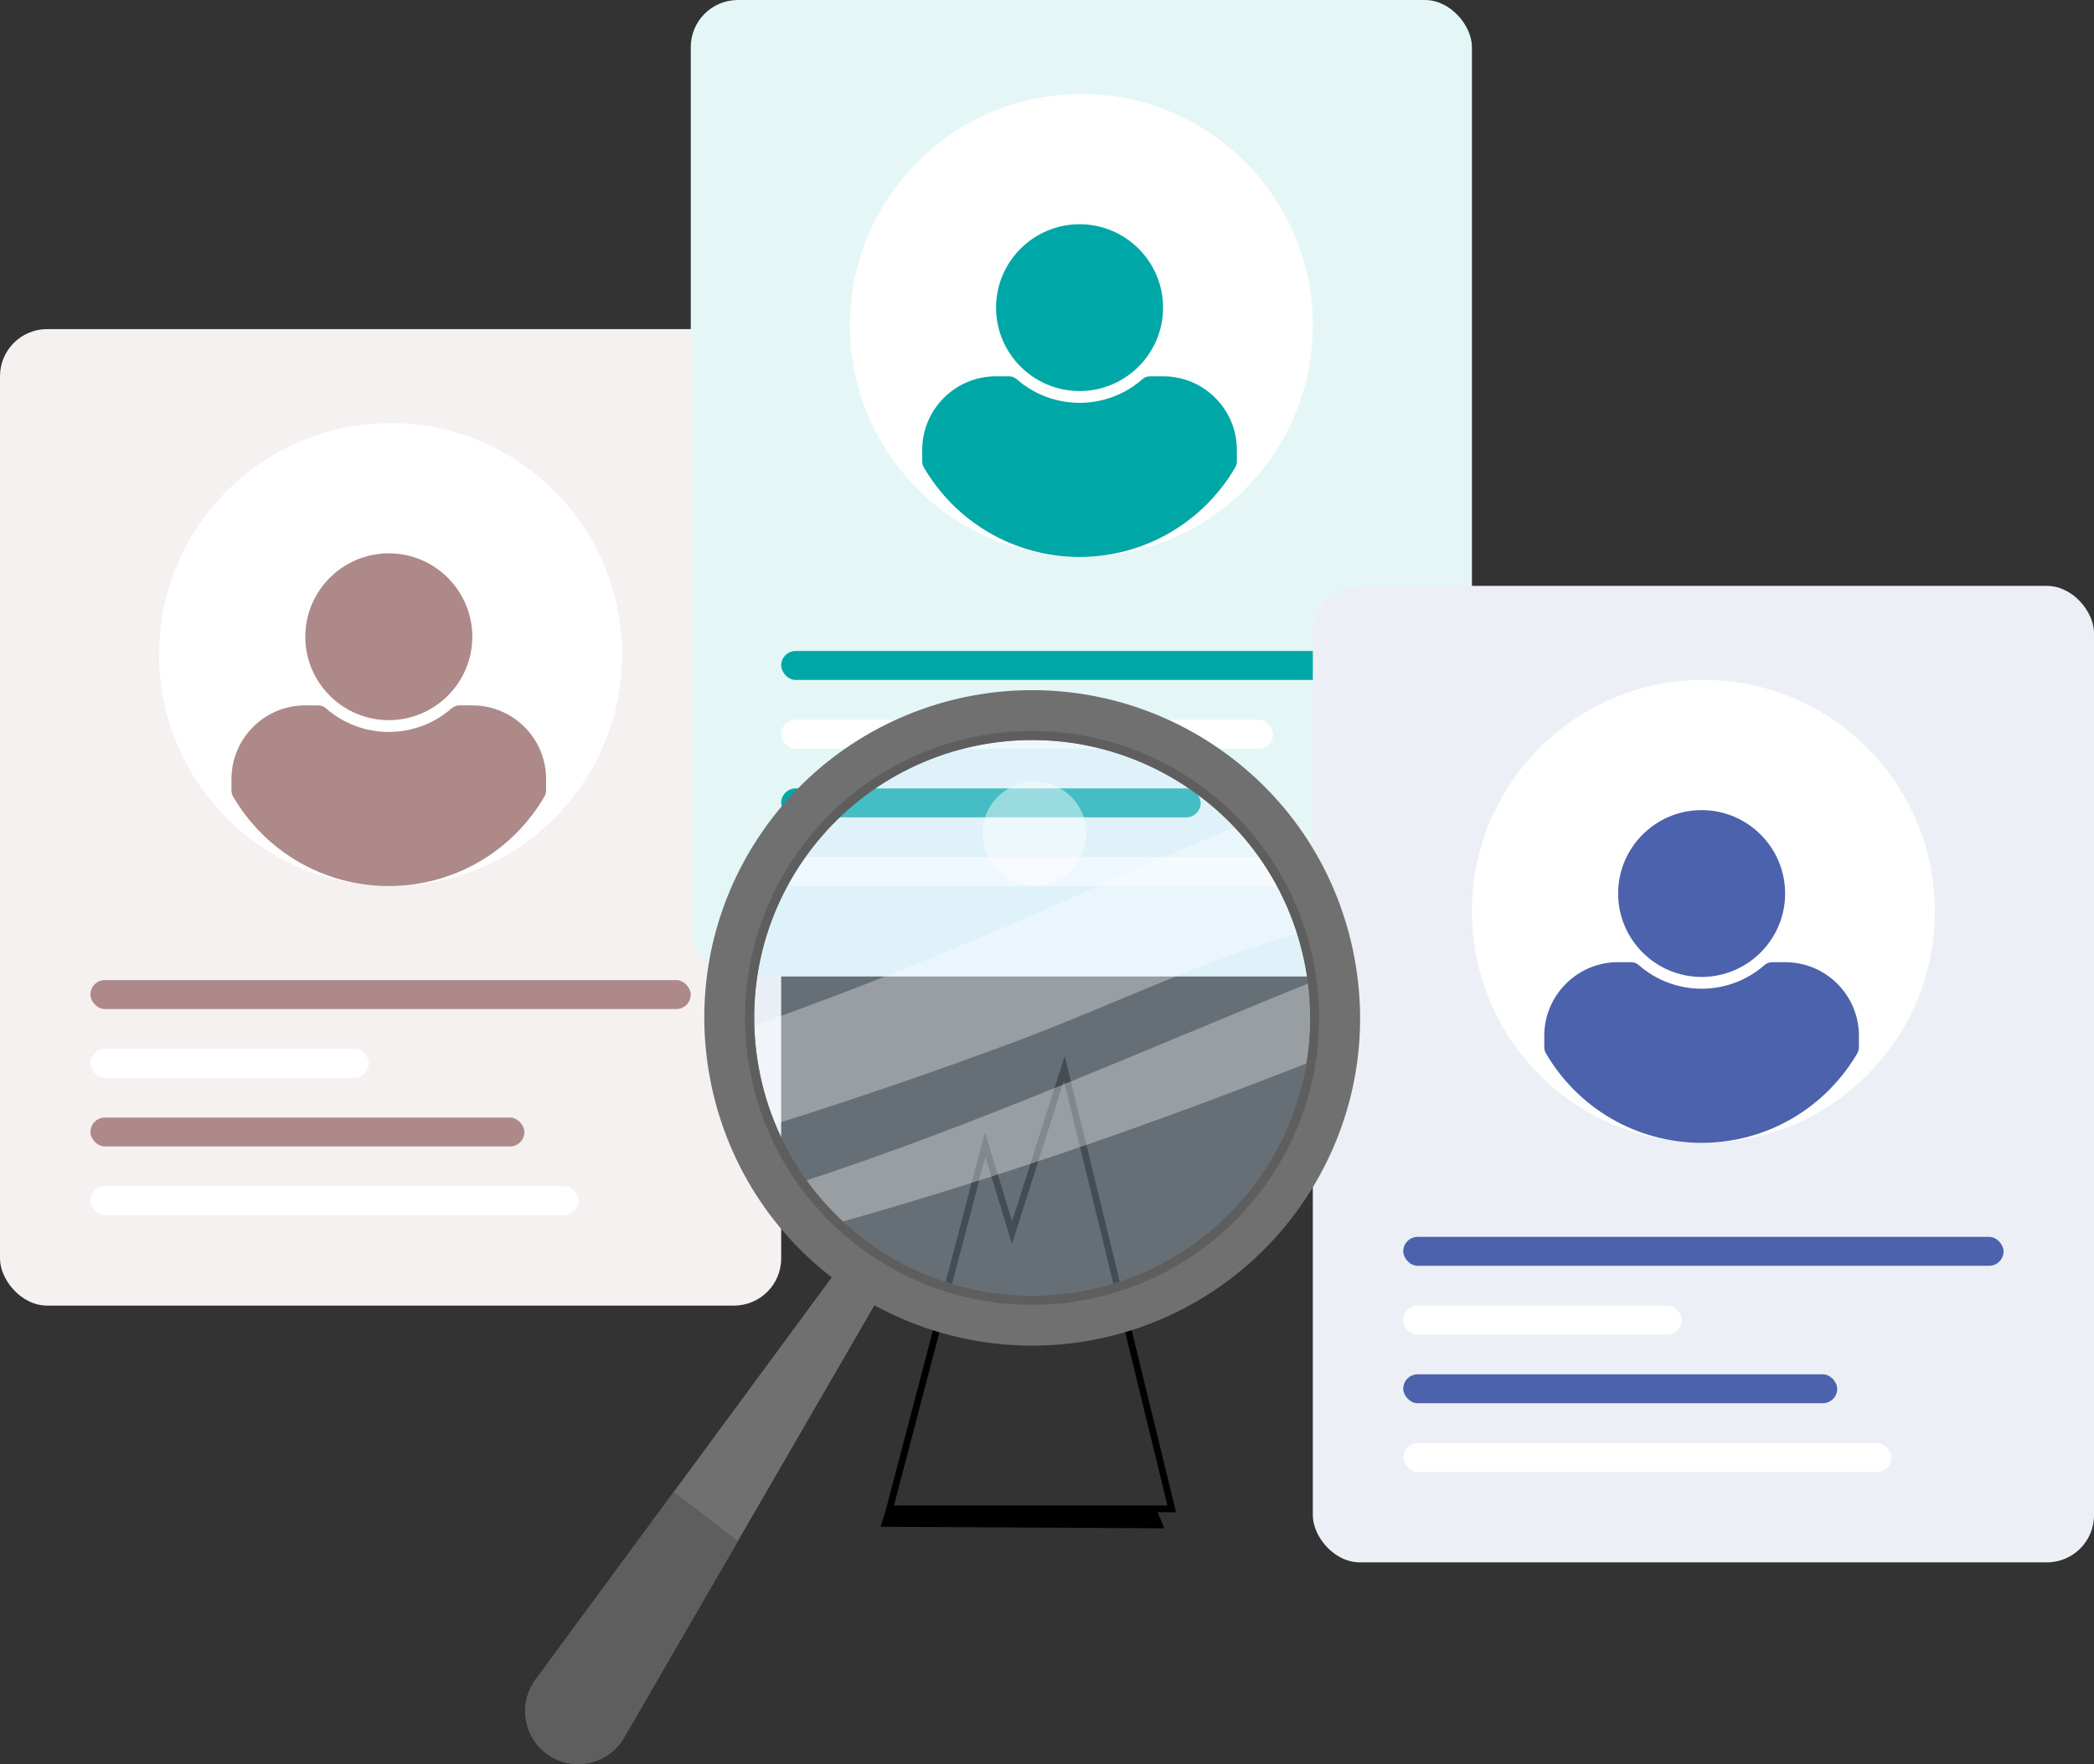 <svg width="622" height="524" viewBox="0 0 622 524" fill="none" xmlns="http://www.w3.org/2000/svg">
<rect x="0" y="0" width="622" height="524" fill="#333333" stroke="none"/>
<rect y="97.758" width="232.041" height="290.052" rx="14" fill="#F6F1F1"/>
<circle cx="116.021" cy="194.442" r="68.753" fill="white"/>
<path d="M90.687 189.138C90.687 175.479 101.815 164.363 115.491 164.363C129.166 164.363 140.295 175.473 140.295 189.138C140.295 202.797 129.166 213.914 115.491 213.914C101.815 213.914 90.687 202.804 90.687 189.138ZM140.338 209.53H136.446C135.603 209.53 134.788 209.837 134.157 210.394C128.997 214.923 122.369 217.416 115.489 217.416C108.616 217.416 101.988 214.923 96.822 210.394C96.191 209.837 95.376 209.53 94.533 209.53H90.641C78.574 209.53 68.753 219.335 68.753 231.393V234.828C68.753 235.436 68.915 236.038 69.222 236.568C73.84 244.522 80.479 251.186 88.408 255.85C96.583 260.657 105.948 263.195 115.483 263.195C125.019 263.195 134.385 260.652 142.559 255.85C150.488 251.187 157.126 244.516 161.745 236.568C162.052 236.039 162.214 235.436 162.214 234.828V231.393C162.22 219.334 152.403 209.53 140.336 209.53H140.338Z" fill="#AE8989"/>
<rect x="26.856" y="291.126" width="178.328" height="8.594" rx="4.297" fill="#AE8989"/>
<rect x="26.856" y="331.948" width="128.912" height="8.594" rx="4.297" fill="#AE8989"/>
<rect x="26.856" y="311.537" width="82.719" height="8.594" rx="4.297" fill="white"/>
<rect x="26.856" y="352.359" width="145.026" height="8.594" rx="4.297" fill="white"/>
<rect x="205.185" width="232.041" height="290.052" rx="14" fill="#E5F6F6"/>
<circle cx="321.205" cy="96.684" r="68.753" fill="white"/>
<path d="M295.871 91.38C295.871 77.721 307 66.605 320.675 66.605C334.351 66.605 345.479 77.715 345.479 91.38C345.479 105.039 334.351 116.156 320.675 116.156C307 116.156 295.871 105.045 295.871 91.38ZM345.523 111.772H341.631C340.788 111.772 339.972 112.078 339.341 112.636C334.182 117.165 327.554 119.658 320.674 119.658C313.8 119.658 307.172 117.165 302.007 112.636C301.376 112.078 300.561 111.772 299.717 111.772H295.825C283.759 111.772 273.938 121.577 273.938 133.634V137.07C273.938 137.678 274.099 138.28 274.407 138.81C279.024 146.764 285.664 153.428 293.593 158.092C301.767 162.899 311.132 165.437 320.668 165.437C330.204 165.437 339.57 162.894 347.743 158.092C355.672 153.429 362.311 146.758 366.93 138.81C367.237 138.28 367.399 137.678 367.399 137.07V133.634C367.404 121.576 357.588 111.772 345.521 111.772H345.523Z" fill="#00A7A7"/>
<rect x="232.041" y="193.368" width="178.328" height="8.594" rx="4.297" fill="#00A7A7"/>
<rect x="232.041" y="234.19" width="124.615" height="8.594" rx="4.297" fill="#00A7A7"/>
<rect x="232.041" y="213.779" width="146.1" height="8.594" rx="4.297" fill="white"/>
<rect x="232.041" y="254.601" width="166.511" height="8.594" rx="4.297" fill="white"/>
<rect x="389.959" y="174.031" width="232.041" height="290.052" rx="14" fill="#EDEFF7"/>
<circle cx="505.98" cy="270.715" r="68.753" fill="white"/>
<path d="M480.646 265.411C480.646 251.752 491.774 240.636 505.45 240.636C519.125 240.636 530.254 251.746 530.254 265.411C530.254 279.07 519.125 290.187 505.45 290.187C491.774 290.187 480.646 279.076 480.646 265.411ZM530.297 285.803H526.405C525.562 285.803 524.747 286.109 524.116 286.667C518.956 291.196 512.328 293.689 505.448 293.689C498.575 293.689 491.947 291.196 486.781 286.667C486.15 286.109 485.335 285.803 484.492 285.803H480.6C468.533 285.803 458.712 295.608 458.712 307.665V311.101C458.712 311.709 458.874 312.311 459.181 312.841C463.799 320.795 470.438 327.459 478.367 332.123C486.542 336.93 495.907 339.468 505.442 339.468C514.978 339.468 524.344 336.925 532.518 332.123C540.447 327.46 547.085 320.789 551.704 312.841C552.011 312.311 552.173 311.709 552.173 311.101V307.665C552.179 295.607 542.362 285.803 530.295 285.803H530.297Z" fill="#4C62AC"/>
<rect x="416.815" y="367.399" width="178.328" height="8.594" rx="4.297" fill="#4C62AC"/>
<rect x="416.815" y="408.221" width="128.912" height="8.594" rx="4.297" fill="#4C62AC"/>
<rect x="416.815" y="387.81" width="82.719" height="8.594" rx="4.297" fill="white"/>
<rect x="416.815" y="428.632" width="145.026" height="8.594" rx="4.297" fill="white"/>
<path d="M292.628 339.983L264.245 448.192H348.063L316.132 317.366L300.61 366.148L292.628 339.983Z" stroke="black" stroke-width="2"/>
<path d="M345.845 453.957L343.628 448.635L263.358 447.749L261.584 453.514L345.845 453.957Z" fill="black"/>
<g clip-path="url(#clip0_221_394)">
<path d="M173.797 523.859C170.327 524.321 166.896 523.628 163.851 521.881C156.334 517.54 153.764 507.895 158.12 500.381C158.403 499.893 158.724 499.405 159.071 498.93L251.692 373.118C252.861 371.538 254.57 370.523 256.523 370.267C258.361 370.023 260.211 370.498 261.702 371.602C264.631 373.76 265.479 377.78 263.655 380.965L185.361 516.14C182.894 520.404 178.68 523.217 173.797 523.859Z" fill="#707070"/>
<path d="M200.139 443.152L159.058 498.93C158.711 499.405 158.39 499.893 158.107 500.381C153.764 507.895 156.334 517.527 163.838 521.881C166.871 523.64 170.315 524.321 173.784 523.859C178.667 523.217 182.882 520.404 185.349 516.14L219.182 457.716C212.86 452.836 206.5 447.981 200.139 443.152Z" fill="#5E5E5E"/>
<path opacity="0.33" d="M311.155 387.457C358.176 384.93 394.244 344.782 391.715 297.785C389.187 250.788 349.019 214.739 301.998 217.266C254.977 219.793 218.909 259.94 221.438 306.937C223.966 353.934 264.134 389.984 311.155 387.457Z" fill="#D1E9FF"/>
<path opacity="0.33" d="M390.906 314.745C392.05 306.872 392.101 298.91 391.061 291.114C339.919 311.817 289.342 334.524 236.915 351.477C239.973 355.818 243.468 359.902 247.375 363.678C296.075 350.039 343.863 333.368 390.906 314.745Z" fill="white"/>
<path opacity="0.33" d="M227.702 334.691C252.45 326.934 277.006 318.573 301.318 309.505C329.844 298.858 358.178 284.756 387.81 276.575C384.122 264.952 377.954 254.048 369.447 244.788C343.748 254.883 318.717 266.763 293.313 277.603C269.643 287.71 245.614 296.932 221.393 305.614C221.791 315.593 223.924 325.444 227.702 334.691Z" fill="white"/>
<path opacity="0.45" d="M320.169 256C315.504 263.116 305.944 265.119 298.825 260.457C291.706 255.795 289.702 246.24 294.366 239.124C299.031 232.009 308.591 230.006 315.71 234.668C322.841 239.33 324.833 248.885 320.169 256Z" fill="white"/>
<path d="M319.32 398.868C296.229 401.925 272.753 396.582 253.234 383.816C208.298 354.405 195.667 293.952 225.08 249.039C240.615 225.318 265.672 209.572 293.826 205.835C316.917 202.778 340.394 208.121 359.912 220.9C381.68 235.143 396.598 257.002 401.918 282.457C407.238 307.913 402.316 333.907 388.066 355.664C372.531 379.385 347.474 395.144 319.32 398.868ZM295.766 220.527C271.904 223.687 250.651 237.044 237.48 257.156C212.539 295.236 223.255 346.494 261.355 371.41C277.905 382.236 297.81 386.77 317.393 384.176C341.255 381.016 362.508 367.659 375.679 347.547C387.758 329.104 391.934 307.052 387.424 285.476C382.913 263.899 370.269 245.366 351.817 233.281C335.241 222.467 315.349 217.933 295.766 220.527Z" fill="#707070"/>
<path d="M353.256 231.059C313.859 205.283 261.021 216.315 235.231 255.692C209.442 295.07 220.48 347.881 259.877 373.657C299.274 399.434 352.112 388.401 377.902 349.024C403.691 309.647 392.653 256.822 353.256 231.059ZM375.666 347.547C362.495 367.659 341.254 381.016 317.379 384.176C297.796 386.77 277.892 382.237 261.342 371.41C223.255 346.494 212.538 295.236 237.48 257.156C250.651 237.044 271.891 223.687 295.766 220.527C315.349 217.933 335.253 222.467 351.804 233.294C370.256 245.366 382.913 263.899 387.411 285.488C391.921 307.065 387.745 329.104 375.666 347.547Z" fill="#5E5E5E"/>
</g>
<defs>
<clipPath id="clip0_221_394">
<rect width="248" height="319" fill="white" transform="translate(156 205)"/>
</clipPath>
</defs>
</svg>
